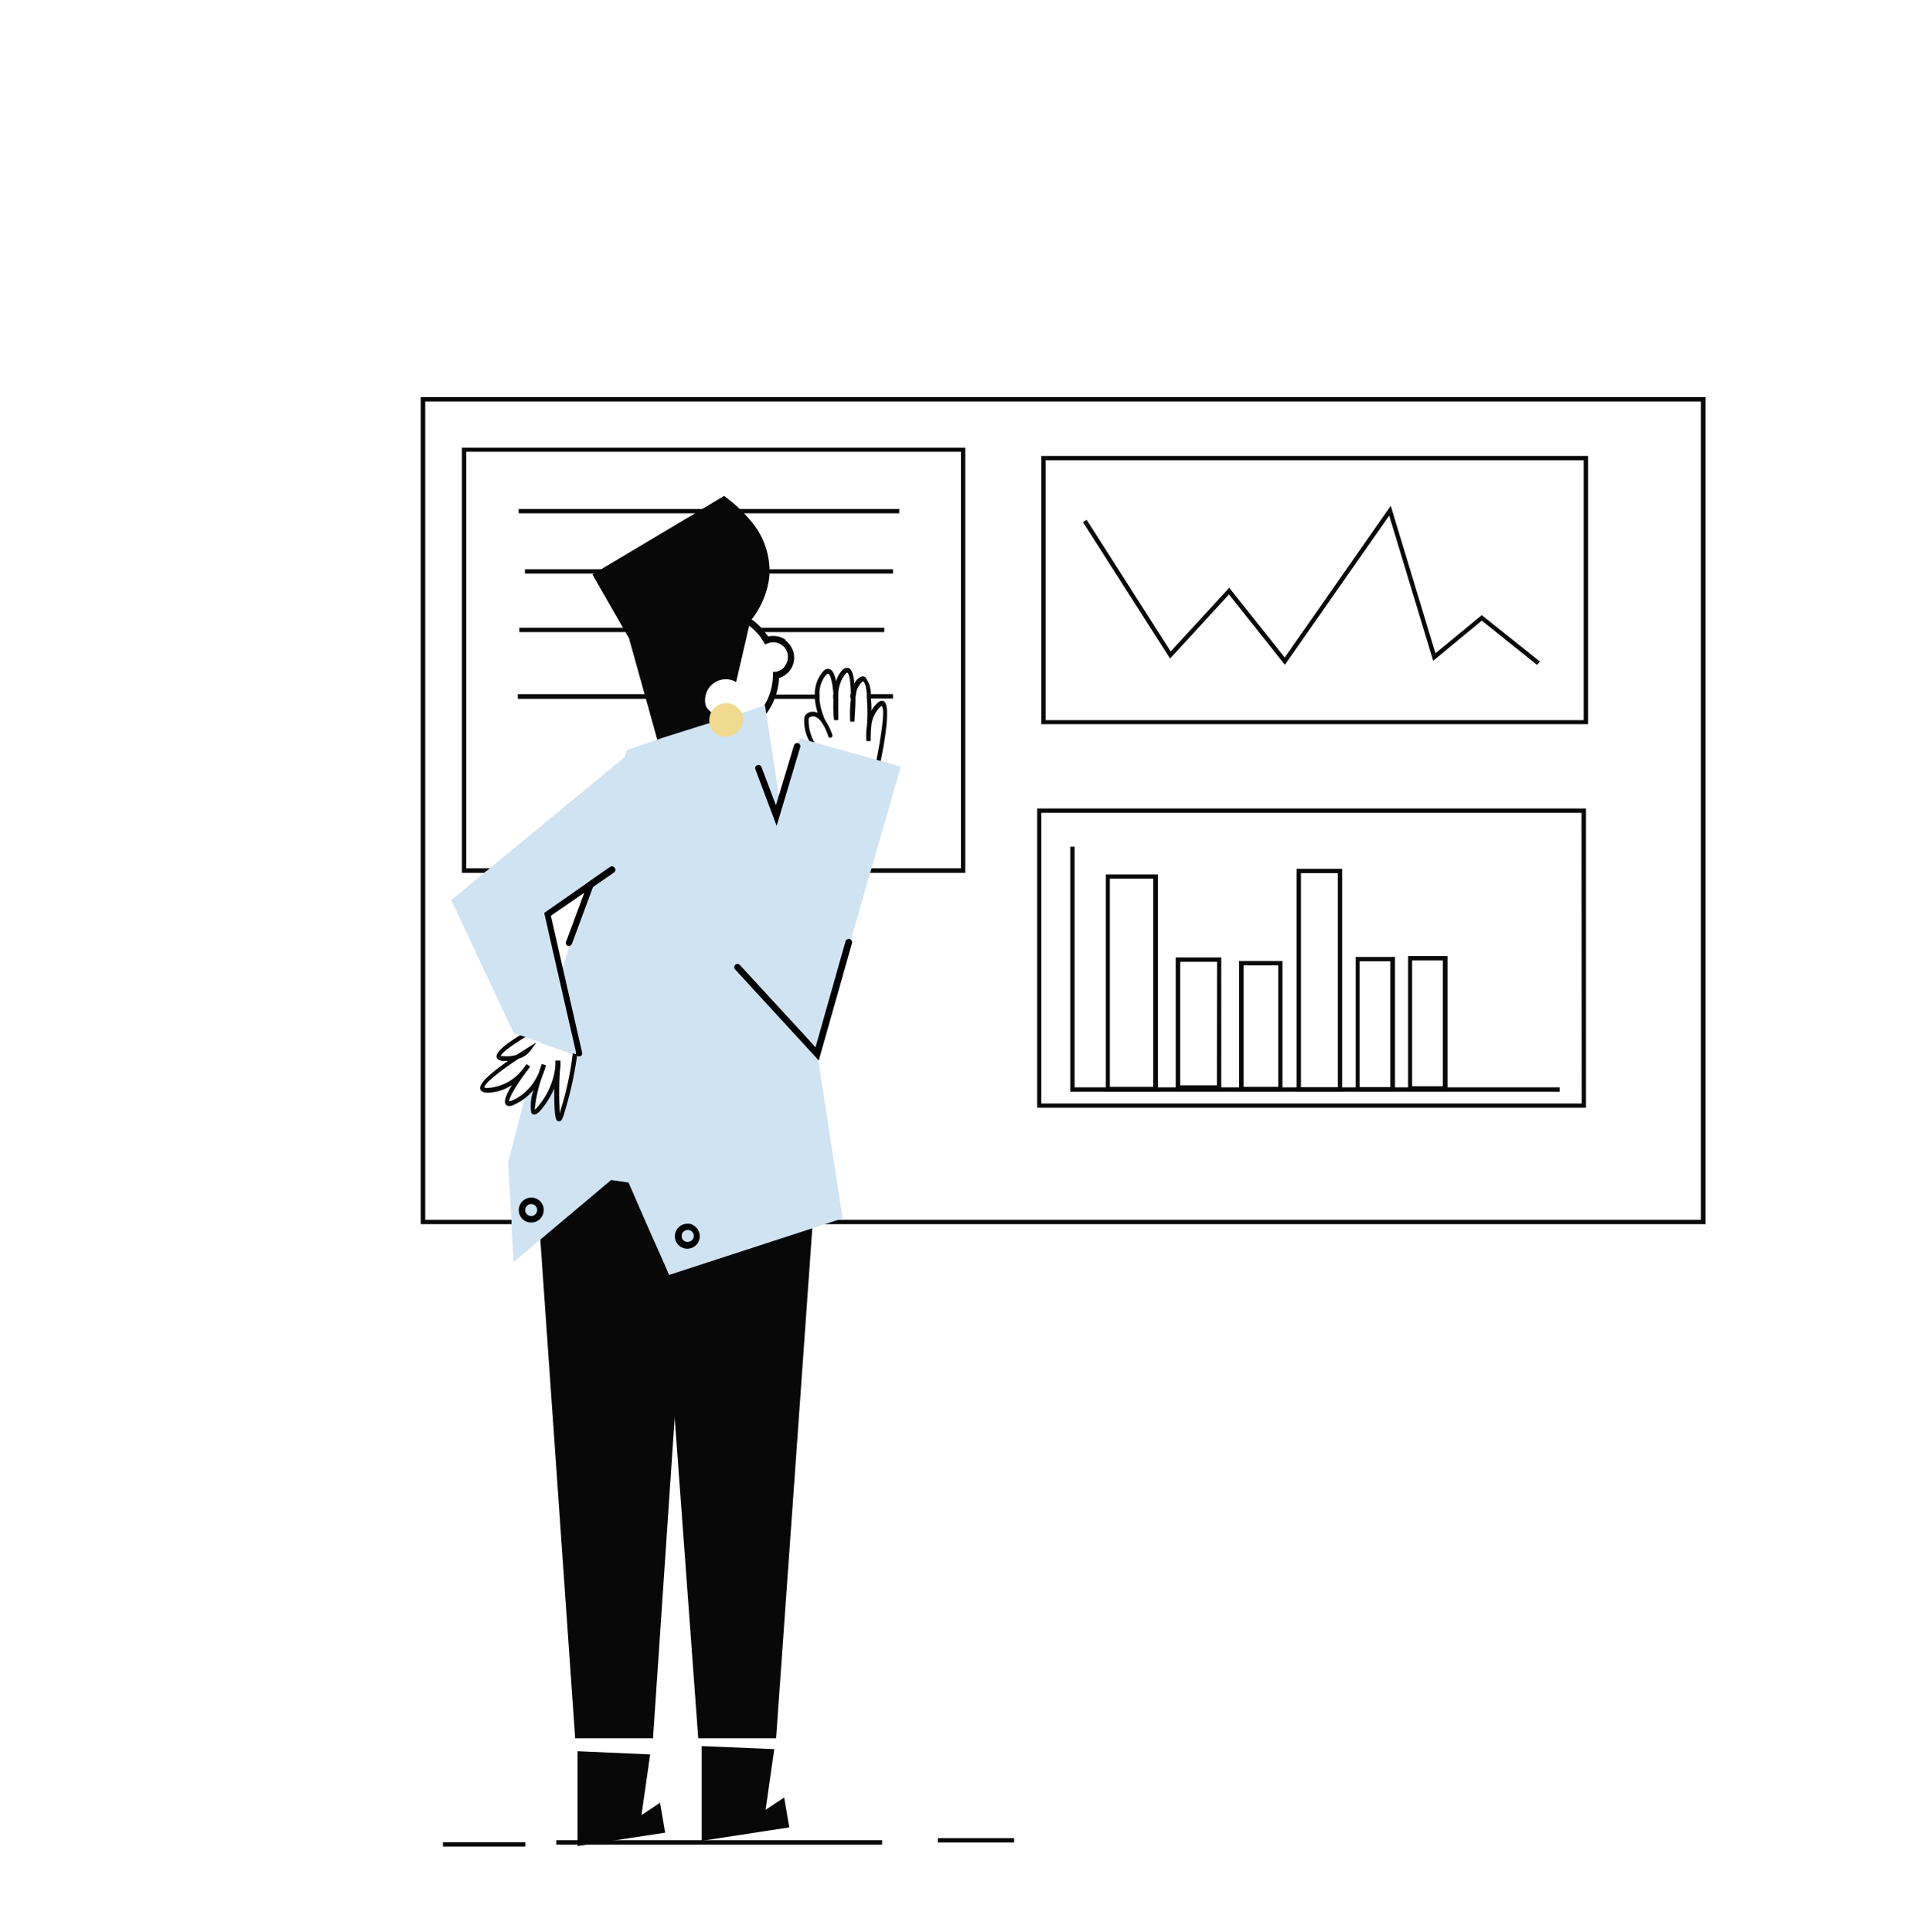 <svg id="Capa_6" data-name="Capa 6" xmlns="http://www.w3.org/2000/svg" viewBox="0 0 220.9 222.71"><title>Mesa de trabajo 54</title><path d="M48.48,45.77v95.32H196.54V45.77ZM196,140.59H49V46.27H196Z" fill="#090909"/><path d="M53.23,51.6v49h58v-49Zm57.5,48.47h-57v-48h57Z" fill="#090909"/><rect x="59.77" y="58.66" width="43.85" height="0.5" fill="#090909"/><rect x="60.49" y="65.61" width="42.41" height="0.5" fill="#090909"/><polygon points="85.57 72.35 85.46 72.85 59.84 72.85 59.84 72.35 85.57 72.35" fill="#090909"/><path d="M101.9,72.35v.5H87.2a4.87,4.87,0,0,0-.4-.5Z" fill="#090909"/><path d="M80.71,80.22a1.65,1.65,0,0,0,.06.32H59.67V80h21A1.09,1.09,0,0,0,80.71,80.22Z" fill="#090909"/><path d="M94.43,80.54H88.56c.1-.16.19-.33.28-.5H94.4A4.07,4.07,0,0,0,94.43,80.54Z" fill="#090909"/><path d="M96.53,80.13l0,.41H96c0-.12,0-.23,0-.35s0-.1,0-.15h.52A.28.28,0,0,0,96.53,80.13Z" fill="#090909"/><path d="M98.54,80a2,2,0,0,0-.05.24v.26H98a2.3,2.3,0,0,1,0-.26V80Z" fill="#090909"/><path d="M102.9,80v.5h-3c0-.18,0-.34,0-.5Z" fill="#090909"/><path d="M120,52.55V83.46h63V52.55ZM182.49,83h-62V53.05h62Z" fill="#090909"/><path d="M119.52,93.18v34.48h63.24V93.18Zm62.74,34H120V93.68h62.24Z" fill="#090909"/><path d="M90.55,73.76a2.5,2.5,0,0,0-.35-.21,2.44,2.44,0,0,0-1.68-.19,2.26,2.26,0,0,0-.23-.31,7.29,7.29,0,0,0-1.64-1.64l-.05,0a9.81,9.81,0,0,0,2-4.57l.06-.5a8.85,8.85,0,0,0-2.27-6.45l-.43-.5a17.88,17.88,0,0,0-2.52-2.24l-3.73,2.24-.84.5L68.27,66.21l.06.1.28.5,3.58,6.24.29.5v0l2,7.17.14.5,1.22,4.38.68,2.45L83,85.37h0l.19,0a4.13,4.13,0,0,0,.61-.13,7.48,7.48,0,0,0,3.26-1.65h0a5.17,5.17,0,0,0,.64-.6q.3-.33.57-.69a7.35,7.35,0,0,0,.64-1,3.22,3.22,0,0,0,.23-.5,7.56,7.56,0,0,0,.63-2.66,2.45,2.45,0,0,0,.74-4.32Zm-.08,3a1.7,1.7,0,0,1-1.09.67l-.31,0v.31a7,7,0,0,1-.69,3c-.09.17-.18.34-.28.5a5.36,5.36,0,0,1-.38.59.75.75,0,0,1-.12.14,5.27,5.27,0,0,1-.74.82,6.85,6.85,0,0,1-3.43,1.76l.33-1.41s-2.22-.93-2.45-1.9a1.65,1.65,0,0,1-.06-.32,1.09,1.09,0,0,1,0-.18,2.38,2.38,0,0,1,2.13-2.44,2.32,2.32,0,0,1,1.45.31L86,73.55l.11-.5.22-.94a6.43,6.43,0,0,1,1,.94,4.87,4.87,0,0,1,.4.5L88,74l.16.27.29-.11a1.69,1.69,0,0,1,2,2.58Z" fill="#080808"/><polygon points="93.94 136.81 89.43 200.34 80.46 200.34 75.42 131.75 93.94 136.81" fill="#080808"/><polygon points="79.76 133.53 75.25 200.34 66.28 200.34 61.24 128.22 79.76 133.53" fill="#080808"/><path d="M66.55,201.83v10.93l10.1-1.54-.59-3.45-2.14,1.43,1-7Z" fill="#080808"/><path d="M89.22,201.59l-1,7,2.14-1.42.59,3.44-10.1,1.55V201.24Z" fill="#080808"/><path d="M97.1,140.42l-.67.22-.77.25-.77.25-1.15.38L79,146.32l-1.9.62-.56-1.29-2-4.51-.22-.5-1.89-4.35L70.42,136l-5.57,4.69-.6.5-1.87,1.58-3.19,2.68-.25-4.26,0-.25v-.25l-.4-6.69,1.84-7.09.12-.4.12-.42h0a6.3,6.3,0,0,0,1.64-2.3c.1-.32.22-.65.34-1l.21.16a5.42,5.42,0,0,1-.34,1.1,16.74,16.74,0,0,0-1,4.11,3.25,3.25,0,0,0,.75-.59,8.43,8.43,0,0,0,1.86-4.08c0-.34,0-.71.06-1.1h.21a8.25,8.25,0,0,1-.06,1.52c-.09,2.1-.23,4.29.12,4.84a6,6,0,0,0,.36-.75,35.53,35.53,0,0,0,1.38-6.46l-3.84-1.31.32-1.09.07-.24.07-.24,1.69-5.75h0l.16-.52.27-.94v0l.67-2.25,1.63-5.55v0l.13-.45.34-1.14.07-.23.31-1.06.14-.5,3.72-12.66.35-1.18L76.45,85l2.92-.92h0l.53-.16h0l.57-.19h0l3.35-1,.5-.16L87,81.65l1.15-.36v0l.08.51.07.48L89.81,92h0L90,93l.12.78h0l1,6.37,0,.25,0,.25,3,20.11.17,1.1,0,.29Z" fill="#d0e3f3"/><path d="M62.07,138.3a1.44,1.44,0,1,0-1.69,2.34,1.33,1.33,0,0,0,.73.25h.2a1.33,1.33,0,0,0,.73-.25.84.84,0,0,0,.18-.15,1.43,1.43,0,0,0-.15-2.19Zm-.86.47a.69.69,0,1,1,0,1.38.69.69,0,0,1,0-1.38Z"/><path d="M79.79,141.14a1.31,1.31,0,0,0-.4-.1.55.55,0,0,0-.18,0,1.37,1.37,0,0,0-.58.12,1.44,1.44,0,0,0,.56,2.76h0a1.44,1.44,0,0,0,.58-2.76Zm-.55,2h0a.69.69,0,0,1,0-1.38h.13a.69.69,0,0,1-.1,1.37Z"/><path d="M85.61,83a2,2,0,0,1-3.27,1.46,1.64,1.64,0,0,1-.28-.31,1.2,1.2,0,0,1-.16-.27.59.59,0,0,1,0-.08,2,2,0,0,1-.17-.8,1.7,1.7,0,0,1,.06-.46,1.73,1.73,0,0,1,.08-.27,1.88,1.88,0,0,1,.64-.83,1.93,1.93,0,0,1,1.18-.4,1.7,1.7,0,0,1,.51.07,1.87,1.87,0,0,1,.78.43,1.63,1.63,0,0,1,.41.49,1.53,1.53,0,0,1,.16.37,1.37,1.37,0,0,1,.09.4h0A1.21,1.21,0,0,1,85.61,83Z" fill="#f0da90"/><path d="M127.43,100.78v25h6v-25Zm5.46,24.48h-5v-24h5Z" fill="#090909"/><polygon points="179.72 125.32 179.72 125.82 123.33 125.82 123.33 97.59 123.83 97.59 123.83 125.32 179.72 125.32" fill="#090909"/><path d="M162.26,110.19v15.47h4.54V110.19Zm4,15h-3.54V110.69h3.54Z" fill="#090909"/><rect x="64.11" y="212.09" width="37.54" height="0.5" fill="#080808"/><rect x="51.04" y="212.32" width="9.5" height="0.5" fill="#080808"/><rect x="108.07" y="211.85" width="8.79" height="0.5" fill="#080808"/><path d="M66.52,121.09a2,2,0,0,0-.46-.78,5.53,5.53,0,0,0-3.41-1.78,7.48,7.48,0,0,0-1.68-.09.24.24,0,0,0-.24.26.25.25,0,0,0,0,.12l-.83.51h0c-1.4.86-2.81,1.9-2.68,2.51.06.25.29.4.7.43.23,0,.43,0,.63,0-1.68,1.16-3.41,2.55-3.21,3.24.12.42.68.42.88.42a5.12,5.12,0,0,0,2.77-.88c-.6,1-1,1.88-.71,2.24s.79.12,1.16-.07a6.69,6.69,0,0,0,.75-.43,6.37,6.37,0,0,0,1.31-1.2,5.21,5.21,0,0,0-.29,2.61v0a.33.33,0,0,0,.15.19.41.41,0,0,0,.45,0,2.64,2.64,0,0,0,.65-.62,9.82,9.82,0,0,0,1.4-2.31c0,2.49.1,3.32.27,3.6a.24.24,0,0,0,.21.16h.07a.23.23,0,0,0,.15,0c.19-.11.34-.46.54-1.18a42,42,0,0,0,1.38-6.23,1.37,1.37,0,0,0,0-.19A2.42,2.42,0,0,0,66.52,121.09Zm-2,7.35a39.17,39.17,0,0,1,0-5,5.29,5.29,0,0,0,.06-1.21H64c0,.39,0,.76-.06,1.1a8.43,8.43,0,0,1-1.86,4.08,2.85,2.85,0,0,1-.46.49,16,16,0,0,1,.94-4.07,6,6,0,0,0,.35-1.07l-.48-.13c-.12.36-.24.69-.34,1a6.3,6.3,0,0,1-1.64,2.3h0a5.65,5.65,0,0,1-1.21.8,1.68,1.68,0,0,1-.55.2c-.1-.3.73-1.74,1.89-3.32a6.7,6.7,0,0,0,.51-.69l-.41-.28-.47.62a5.53,5.53,0,0,1-4,2.13h0a.84.84,0,0,1-.39-.06c-.07-.38,1.64-1.8,3.94-3.31a2.66,2.66,0,0,0,1.32-.87l.73-1-1.06.65-1.22.78a4.28,4.28,0,0,1-1.57.14c-.17,0-.24,0-.25,0,0-.31,1.24-1.23,2.82-2.19l1-.6h0a6.55,6.55,0,0,1,.91.08A4.48,4.48,0,0,1,66,121.17a1.49,1.49,0,0,1,0,.24,35.53,35.53,0,0,1-1.38,6.46A5.78,5.78,0,0,1,64.47,128.44Z" fill="#090909"/><path d="M68.33,102.23s0,0,0,0l-2.43,6.56a.38.38,0,0,1-.35.24l-.1,0h0a.37.37,0,0,1-.22-.49l1.88-5.06v0l.18-.48.36-1a.38.38,0,0,1,.48-.22A.36.36,0,0,1,68.33,102.23Z"/><path d="M72.52,86.81l-.74,11.48-2.22,1.78-.62.5-1.32,1.06-1.48,1.2-.12.09-3.27,2.62,1.75,6.71L67,121.72a0,0,0,0,1,0,0l-.43-.15-.2-.07-.06,0-.24-.08-3.84-1.31-1.63-.56-.31-.11-.31-.1h0l-.8-.28L52,103.73l3.83-3.16.31-.25.3-.25L71.79,87.41Z" fill="#d0e3f3"/><path d="M70.9,100.32a.33.33,0,0,1-.15.24h0l-2.41,1.66-1.07.74-.05,0-3.74,2.58,1.3,5.71v0l2.3,10.07a.35.35,0,0,1-.1.34,0,0,0,0,1,0,0,.28.28,0,0,1-.17.09h-.08a.36.36,0,0,1-.2-.06.32.32,0,0,1-.17-.23v0l0-.25-.07-.29-.15-.66-1.72-7.53h0l-1.71-7.51L66,102.92l.12-.09,1.41-1,1.86-1.29.36-.25.36-.25.19-.13a.39.39,0,0,1,.53.1l0,0A.36.36,0,0,1,70.9,100.32Z"/><path d="M101.87,80.83a.53.53,0,0,0-.62.08,3,3,0,0,0-.83,1c0-.46,0-.93-.07-1.37,0-.17,0-.34,0-.5a3.15,3.15,0,0,0-.65-2,.53.53,0,0,0-.57,0,1.58,1.58,0,0,0-.67.74c-.09-.89-.27-1.59-.63-1.76-.15-.08-.4-.11-.72.17a3,3,0,0,0-.76,1.32c-.15-.71-.38-1.26-.73-1.38s-.6,0-.91.43A3.91,3.91,0,0,0,93.89,80a4.07,4.07,0,0,0,0,.5,7.75,7.75,0,0,0,.33,1.65l0,0a1.24,1.24,0,0,0-1.08,0,.8.8,0,0,0-.45.54,4.67,4.67,0,0,0,.53,2.65,29.68,29.68,0,0,0,2.06,4l.07.11,5.73.4,0-.21c.11-.52.25-1.19.4-1.93C102.05,85,102.6,81.3,101.87,80.83ZM101,87.58c-.11.58-.23,1.17-.35,1.75l-5-.35a32.11,32.11,0,0,1-1.8-3.42,5.14,5.14,0,0,1-.67-2.69.3.3,0,0,1,.18-.23.73.73,0,0,1,.66,0c.73.33,1.27,1.71,1.42,2.21a.24.24,0,0,0,.31.17.25.25,0,0,0,.17-.31A7.18,7.18,0,0,0,95.09,83a7.66,7.66,0,0,1-.66-2.42,4.07,4.07,0,0,1,0-.5,3.39,3.39,0,0,1,.66-2.17c.2-.24.32-.28.35-.27.28.1.49,1.11.61,2.44,0,0,0,.1,0,.15s0,.23,0,.35A14.11,14.11,0,0,0,96.11,83l.49,0c0-.49,0-1.42,0-2.4l0-.41a.28.28,0,0,1,0-.09,3.87,3.87,0,0,1,.87-2.48.29.29,0,0,1,.16-.1c.26.13.4,1.19.42,2.58v.24a2.3,2.3,0,0,0,0,.26,13.55,13.55,0,0,0-.08,2.57h.5c0-.52.11-1.52.11-2.57v-.26a2,2,0,0,1,.05-.24,2.2,2.2,0,0,1,.78-1.56.1.1,0,0,1,.07,0c.2.13.34.72.42,1.57,0,.16,0,.32,0,.5.06.86.08,1.92,0,3a8.11,8.11,0,0,0-.07,1.8h.5c0-.3,0-.94.07-1.72a3.5,3.5,0,0,1,1.13-2.31l.07,0C102,81.64,101.6,84.53,101,87.58Z" fill="#090909"/><polygon points="103.8 88.36 100.43 100.07 100.35 100.32 100.28 100.57 98.07 108.26 94.17 121.78 94.12 121.97 93.78 121.23 92.03 119.5 93.1 119.75 87.93 100.57 87.86 100.32 87.8 100.07 87.75 99.9 89.3 94.68 89.82 92.91 91.97 85.65 92.14 85.08 93.22 85.38 93.52 85.47 93.84 85.56 101.04 87.58 101.27 87.65 101.53 87.72 103.8 88.36" fill="#d0e3f3"/><path d="M92.21,86.11l-2.27,7.58h0l-.45,1.49-.19-.51-2.25-6a.37.37,0,0,1,.7-.26l1.66,4.39.27-.89h0l1.81-6a.39.39,0,0,1,.47-.26h0A.37.37,0,0,1,92.21,86.11Z"/><path d="M98.19,108.65l-3.84,13.57-.14-.15-.09-.1-.6-.65-8.8-9.58a.38.38,0,0,1,0-.53.37.37,0,0,1,.53,0l7.83,8.51.89,1v0l3.46-12.23a.38.38,0,0,1,.47-.26.37.37,0,0,1,.14.07A.37.37,0,0,1,98.19,108.65Z"/><polygon points="177.44 76.24 177.28 76.44 177.12 76.63 176.63 76.24 170.75 71.53 168.24 73.6 165.15 76.16 163.97 72.26 160.08 59.42 153.42 68.95 148.06 76.62 141.62 68.51 134.83 75.9 124.79 60.18 125 60.04 125.01 60.04 125.21 59.91 125.37 60.15 134.9 75.08 141.65 67.74 148.04 75.78 152.92 68.8 160.26 58.29 164.55 72.45 165.41 75.29 167.67 73.43 170.74 70.89 177.44 76.24" fill="#090909"/><path d="M156.21,110.29v15.47h4.54V110.29Zm4,15h-3.54V110.79h3.54Z" fill="#090909"/><path d="M149.41,100.13v25.69h5.25V100.13Zm4.75,25.19h-4.25V100.63h4.25Z" fill="#090909"/><path d="M142.78,110.76v15h5v-15Zm4.52,14.5h-4v-14h4Z" fill="#090909"/><path d="M135.48,110.35v15.23h5.25V110.35Zm4.75,14.73H136V110.85h4.25Z" fill="#090909"/></svg>